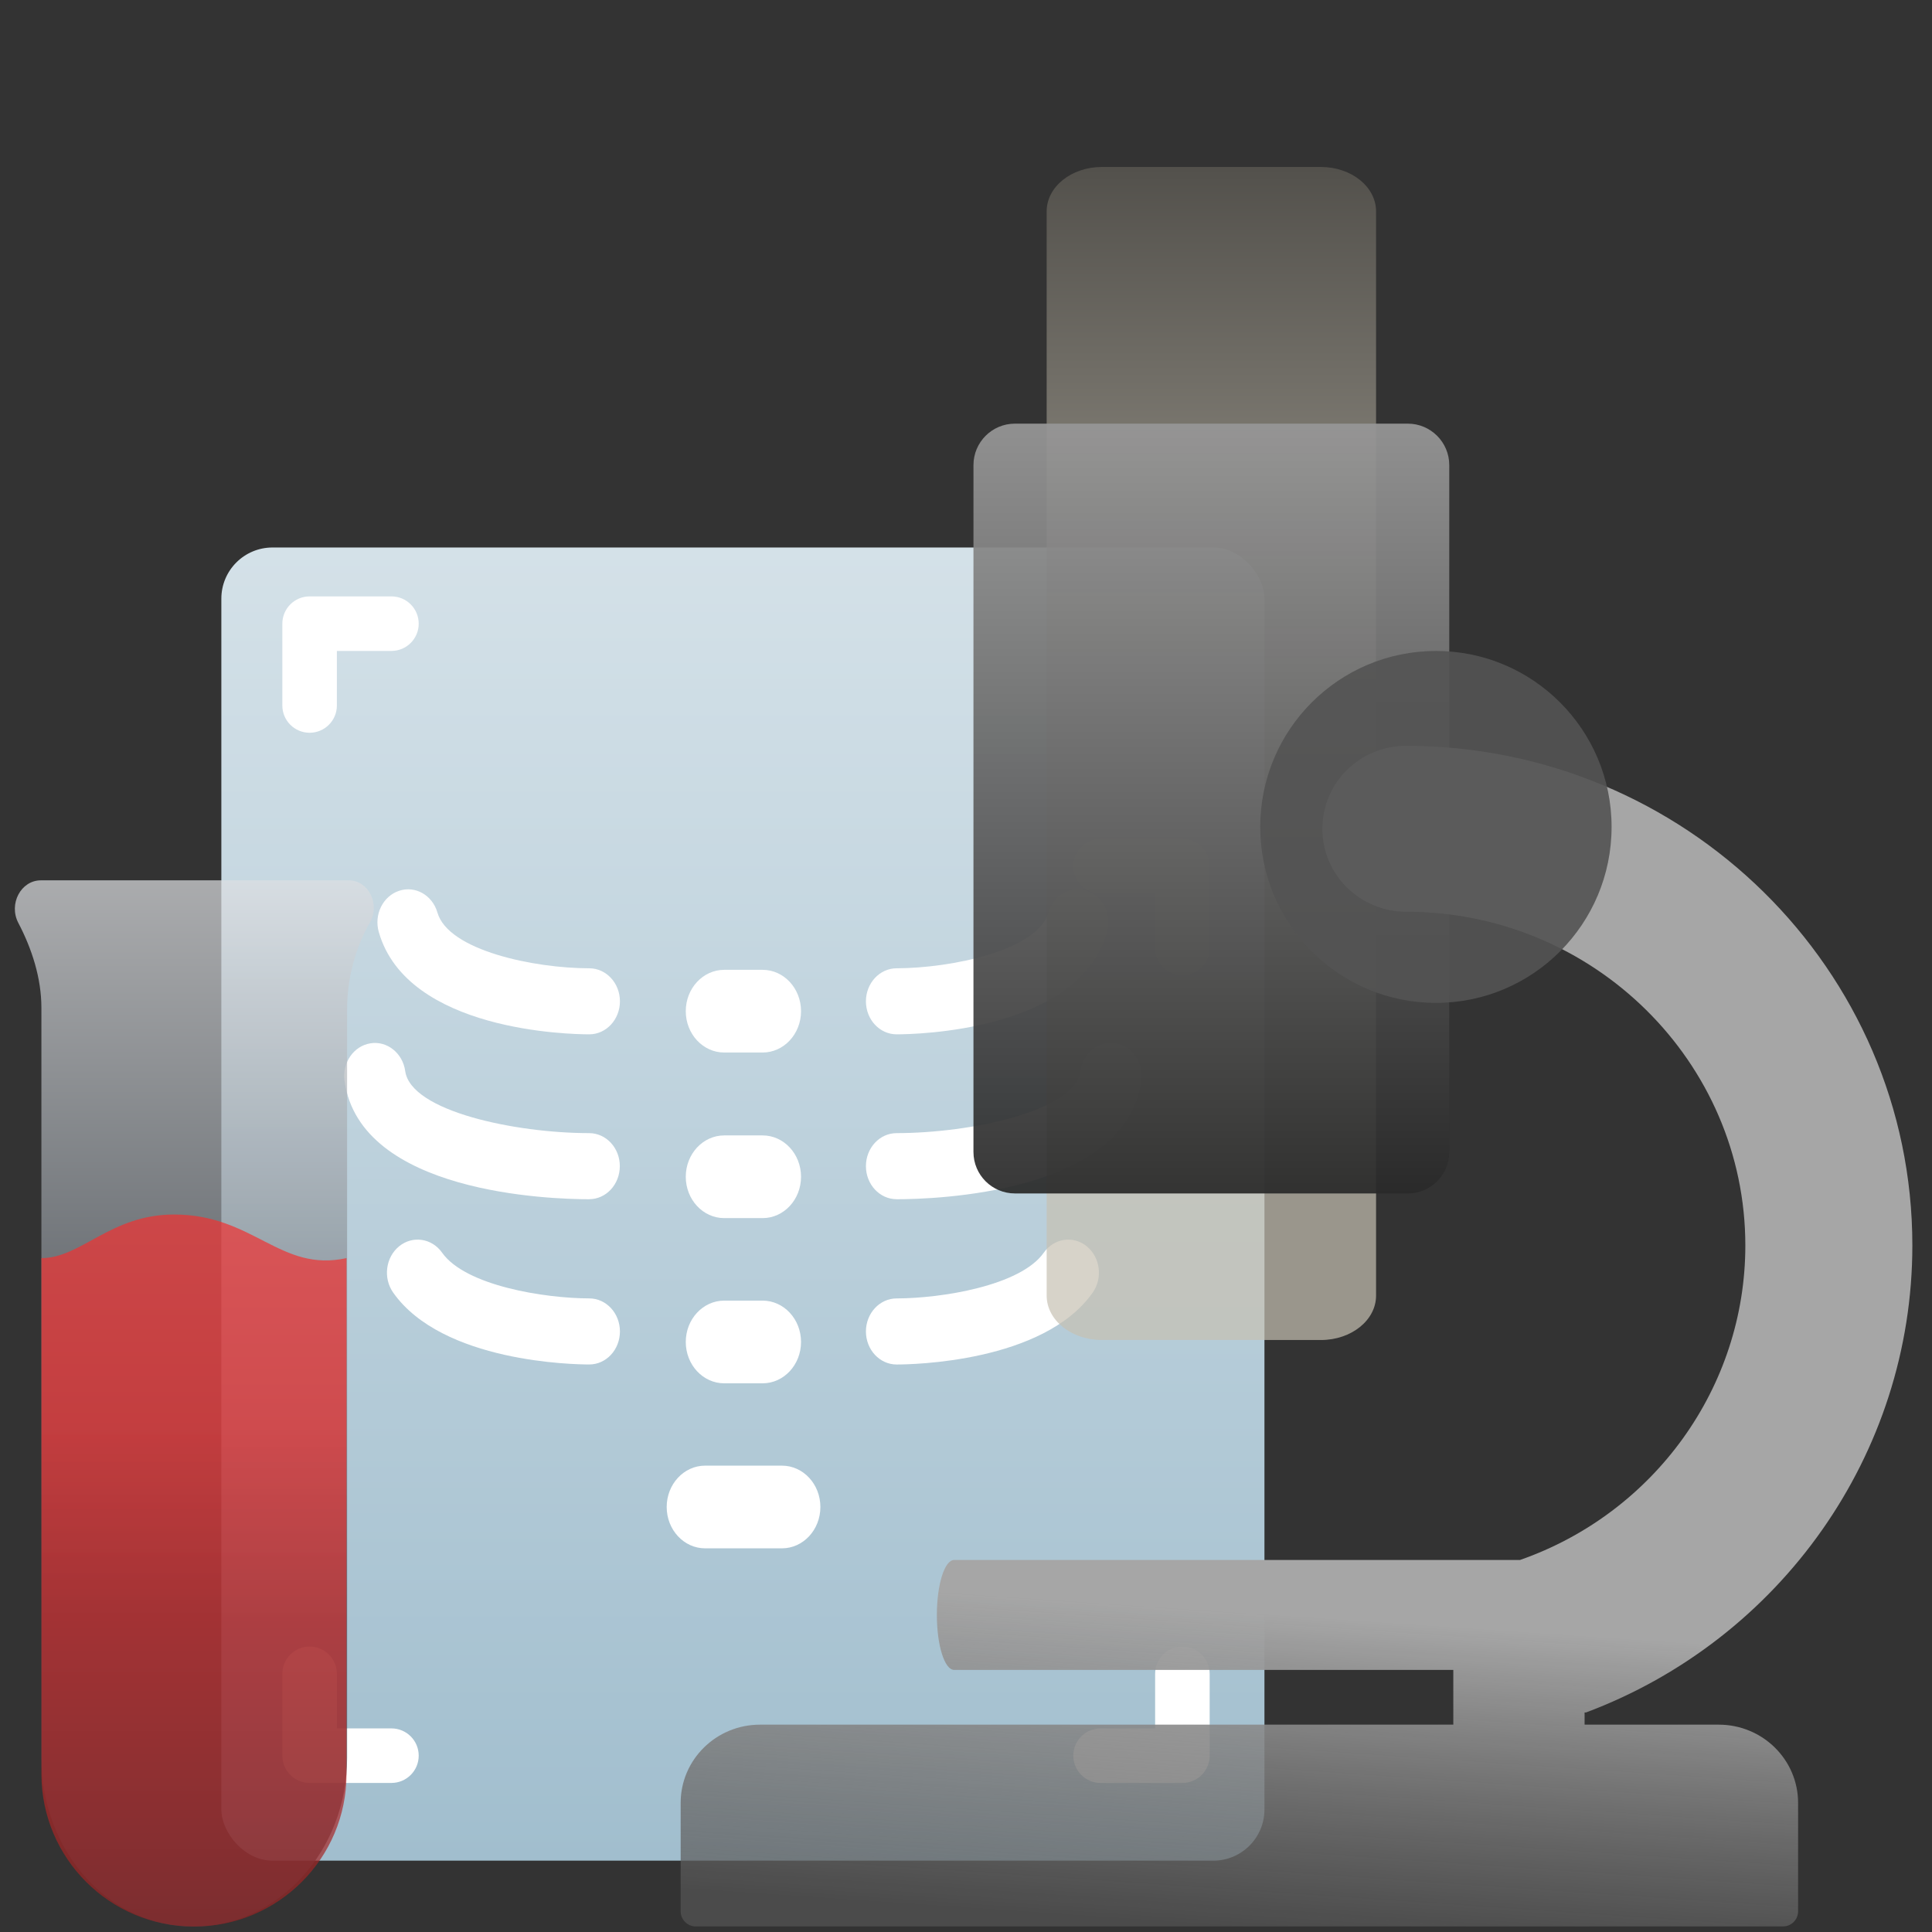 <svg width="65" height="65" viewBox="0 0 65 65" fill="none" xmlns="http://www.w3.org/2000/svg">
<rect x="0" y="0" width="65" height="65" fill="#333333" stroke="none"/>
<g clip-path="url(#clip0_183_4498)">
<rect x="7.447" y="18.42" width="35.094" height="44.18" rx="1.721" fill="url(#paint0_linear_183_4498)"/>
<path d="M10.416 24.653C9.91 24.653 9.499 24.242 9.499 23.736L9.499 20.983C9.499 20.476 9.91 20.065 10.416 20.065L13.169 20.065C13.676 20.065 14.087 20.476 14.087 20.983C14.087 21.489 13.676 21.9 13.169 21.9L11.334 21.9L11.334 23.736C11.334 24.242 10.923 24.653 10.416 24.653Z" fill="white"/>
<path d="M39.781 32.812C39.274 32.812 38.863 32.401 38.863 31.895L38.863 30.059L37.028 30.059C36.521 30.059 36.11 29.648 36.11 29.142C36.11 28.635 36.521 28.224 37.028 28.224L39.781 28.224C40.287 28.224 40.698 28.635 40.698 29.142L40.698 31.895C40.698 32.401 40.287 32.812 39.781 32.812Z" fill="white"/>
<path d="M13.169 59.985L10.416 59.985C9.91 59.985 9.499 59.574 9.499 59.067L9.499 56.314C9.499 55.808 9.91 55.397 10.416 55.397C10.923 55.397 11.334 55.808 11.334 56.314L11.334 58.15L13.169 58.15C13.676 58.15 14.087 58.561 14.087 59.067C14.087 59.574 13.676 59.985 13.169 59.985Z" fill="white"/>
<path d="M39.781 59.985L37.028 59.985C36.521 59.985 36.11 59.574 36.11 59.067C36.11 58.561 36.521 58.15 37.028 58.15L38.863 58.15L38.863 56.314C38.863 55.808 39.274 55.397 39.781 55.397C40.287 55.397 40.698 55.808 40.698 56.314L40.698 59.067C40.698 59.574 40.287 59.985 39.781 59.985Z" fill="white"/>
<path d="M25.657 35.411L24.365 35.411C23.651 35.411 23.072 34.788 23.072 34.02C23.072 33.252 23.651 32.629 24.365 32.629L25.657 32.629C26.371 32.629 26.95 33.252 26.95 34.02C26.95 34.788 26.371 35.411 25.657 35.411Z" fill="white"/>
<path d="M25.657 40.982L24.365 40.982C23.651 40.982 23.072 40.359 23.072 39.591C23.072 38.823 23.651 38.2 24.365 38.2L25.657 38.2C26.371 38.2 26.95 38.823 26.95 39.591C26.95 40.359 26.371 40.982 25.657 40.982Z" fill="white"/>
<path d="M25.657 46.54L24.365 46.54C23.651 46.54 23.072 45.917 23.072 45.149C23.072 44.381 23.651 43.758 24.365 43.758L25.657 43.758C26.371 43.758 26.95 44.381 26.95 45.149C26.95 45.917 26.371 46.54 25.657 46.54Z" fill="white"/>
<path d="M26.308 52.092L23.723 52.092C23.009 52.092 22.43 51.469 22.43 50.701C22.43 49.933 23.009 49.31 23.723 49.31L26.308 49.31C27.022 49.31 27.601 49.933 27.601 50.701C27.601 51.469 27.022 52.092 26.308 52.092Z" fill="white"/>
<path d="M30.166 34.799C29.596 34.799 29.134 34.303 29.133 33.689C29.133 33.076 29.595 32.578 30.165 32.577C32.009 32.573 34.907 31.975 35.273 30.703C35.442 30.116 36.019 29.787 36.565 29.971C37.11 30.152 37.415 30.774 37.246 31.361C36.285 34.703 30.79 34.799 30.166 34.799Z" fill="white"/>
<path d="M30.166 40.346C29.596 40.346 29.133 39.849 29.133 39.234C29.133 38.621 29.595 38.123 30.165 38.123C32.638 38.121 36.164 37.393 36.354 36.036C36.438 35.428 36.97 35.008 37.528 35.102C38.092 35.194 38.48 35.759 38.395 36.366C37.867 40.155 31.447 40.347 30.165 40.347L30.166 40.346Z" fill="white"/>
<path d="M30.166 45.907C29.596 45.907 29.134 45.41 29.133 44.797C29.133 44.183 29.595 43.685 30.165 43.684C31.663 43.682 34.33 43.262 35.116 42.146C35.461 41.657 36.109 41.56 36.563 41.931C37.018 42.303 37.107 42.999 36.763 43.488C35.106 45.839 30.667 45.907 30.166 45.907Z" fill="white"/>
<path d="M19.824 34.799C19.201 34.799 13.706 34.703 12.745 31.361C12.575 30.774 12.881 30.152 13.425 29.971C13.968 29.787 14.549 30.116 14.717 30.703C15.085 31.981 17.982 32.577 19.824 32.577C20.395 32.577 20.857 33.075 20.857 33.688C20.857 34.301 20.395 34.799 19.824 34.799Z" fill="white"/>
<path d="M19.822 40.347C18.54 40.347 12.12 40.155 11.591 36.366C11.507 35.759 11.895 35.194 12.459 35.102C13.018 35.008 13.549 35.428 13.633 36.036C13.823 37.393 17.349 38.121 19.822 38.123C20.392 38.123 20.855 38.622 20.853 39.234C20.853 39.848 20.392 40.346 19.821 40.346L19.822 40.347Z" fill="white"/>
<path d="M19.825 45.906C19.324 45.906 14.885 45.838 13.228 43.488C12.884 42.999 12.972 42.303 13.427 41.931C13.881 41.561 14.529 41.656 14.874 42.145C15.66 43.259 18.327 43.681 19.825 43.683C20.395 43.683 20.857 44.182 20.857 44.795C20.857 45.409 20.395 45.906 19.825 45.906Z" fill="white"/>
<path opacity="0.7" d="M44.442 5.618L37.069 5.618C36.044 5.618 35.214 6.286 35.214 7.111L35.214 43.59C35.214 44.415 36.044 45.083 37.069 45.083L44.442 45.083C45.466 45.083 46.296 44.415 46.296 43.59L46.296 7.111C46.296 6.286 45.466 5.618 44.442 5.618Z" fill="url(#paint1_linear_183_4498)"/>
<path d="M47.363 14.253L34.147 14.253C33.376 14.253 32.751 14.878 32.751 15.649L32.751 38.757C32.751 39.528 33.376 40.152 34.147 40.152L47.363 40.152C48.134 40.152 48.759 39.528 48.759 38.757L48.759 15.649C48.759 14.878 48.134 14.253 47.363 14.253Z" fill="url(#paint2_linear_183_4498)" fill-opacity="0.93"/>
<path d="M47.304 25.093C56.68 25.093 64.339 32.611 64.339 41.899C64.339 48.937 59.895 55.165 53.358 57.615L53.312 57.615L53.312 58.024L57.823 58.024C59.3 58.024 60.495 59.202 60.495 60.657L60.495 64.303C60.495 64.585 60.267 64.813 59.985 64.813L23.41 64.813C23.129 64.813 22.901 64.585 22.9 64.303L22.9 60.657C22.9 59.202 24.095 58.024 25.571 58.024L48.895 58.024L48.895 56.183L32.102 56.183C31.779 56.183 31.52 55.359 31.52 54.334C31.52 53.307 31.779 52.483 32.102 52.483L51.141 52.483C55.655 50.904 58.72 46.67 58.72 41.904C58.72 35.733 53.616 30.674 47.304 30.674C45.774 30.674 44.491 29.448 44.491 27.883C44.491 26.321 45.767 25.093 47.304 25.093Z" fill="url(#paint3_linear_183_4498)"/>
<path d="M48.31 33.741C51.574 33.741 54.22 31.09 54.22 27.821C54.22 24.551 51.574 21.901 48.31 21.901C45.045 21.901 42.399 24.551 42.399 27.821C42.399 31.09 45.045 33.741 48.31 33.741Z" fill="#545454" fill-opacity="0.9"/>
<path opacity="0.7" d="M11.678 59.14L11.678 33.968C11.678 32.929 11.945 31.911 12.447 31.03C12.798 30.416 12.395 29.618 11.733 29.618L1.375 29.618C0.703 29.618 0.283 30.413 0.617 31.051C1.073 31.921 1.393 32.906 1.393 33.909L1.393 59.14C1.393 62.276 3.634 64.818 6.496 64.818C9.358 64.818 11.678 62.276 11.678 59.14Z" fill="url(#paint4_linear_183_4498)"/>
<path d="M5.857 40.861C3.715 40.861 2.733 42.328 1.394 42.328L1.394 59.685C1.394 62.519 3.692 64.817 6.526 64.817C9.36 64.817 11.658 62.519 11.658 59.685V42.328C9.427 42.817 8.534 40.861 5.857 40.861Z" fill="url(#paint5_linear_183_4498)" fill-opacity="0.7"/>
</g>
<defs>
<linearGradient id="paint0_linear_183_4498" x1="24.994" y1="18.42" x2="24.994" y2="62.601" gradientUnits="userSpaceOnUse">
<stop stop-color="#D4E1E8"/>
<stop offset="1" stop-color="#A1BECE"/>
</linearGradient>
<linearGradient id="paint1_linear_183_4498" x1="40.755" y1="5.618" x2="40.755" y2="45.083" gradientUnits="userSpaceOnUse">
<stop stop-color="#615E57"/>
<stop offset="0.428" stop-color="#C7C1B2"/>
</linearGradient>
<linearGradient id="paint2_linear_183_4498" x1="40.755" y1="14.253" x2="40.755" y2="40.152" gradientUnits="userSpaceOnUse">
<stop stop-color="#979797"/>
<stop offset="1" stop-color="#292929"/>
</linearGradient>
<linearGradient id="paint3_linear_183_4498" x1="42.268" y1="54.258" x2="41.547" y2="64.825" gradientUnits="userSpaceOnUse">
<stop stop-color="#A6A6A6"/>
<stop offset="1" stop-color="#565656" stop-opacity="0.7"/>
</linearGradient>
<linearGradient id="paint4_linear_183_4498" x1="6.538" y1="29.618" x2="6.538" y2="54.418" gradientUnits="userSpaceOnUse">
<stop stop-color="#DEE0E3"/>
<stop offset="1" stop-color="#3F4953"/>
</linearGradient>
<linearGradient id="paint5_linear_183_4498" x1="6.516" y1="48.08" x2="6.516" y2="64.817" gradientUnits="userSpaceOnUse">
<stop stop-color="#F13030"/>
<stop offset="1" stop-color="#972424"/>
</linearGradient>
<clipPath id="clip0_183_4498">
<rect width="64" height="64" fill="white" transform="translate(0.5 0.815)"/>
</clipPath>
</defs>
</svg>
